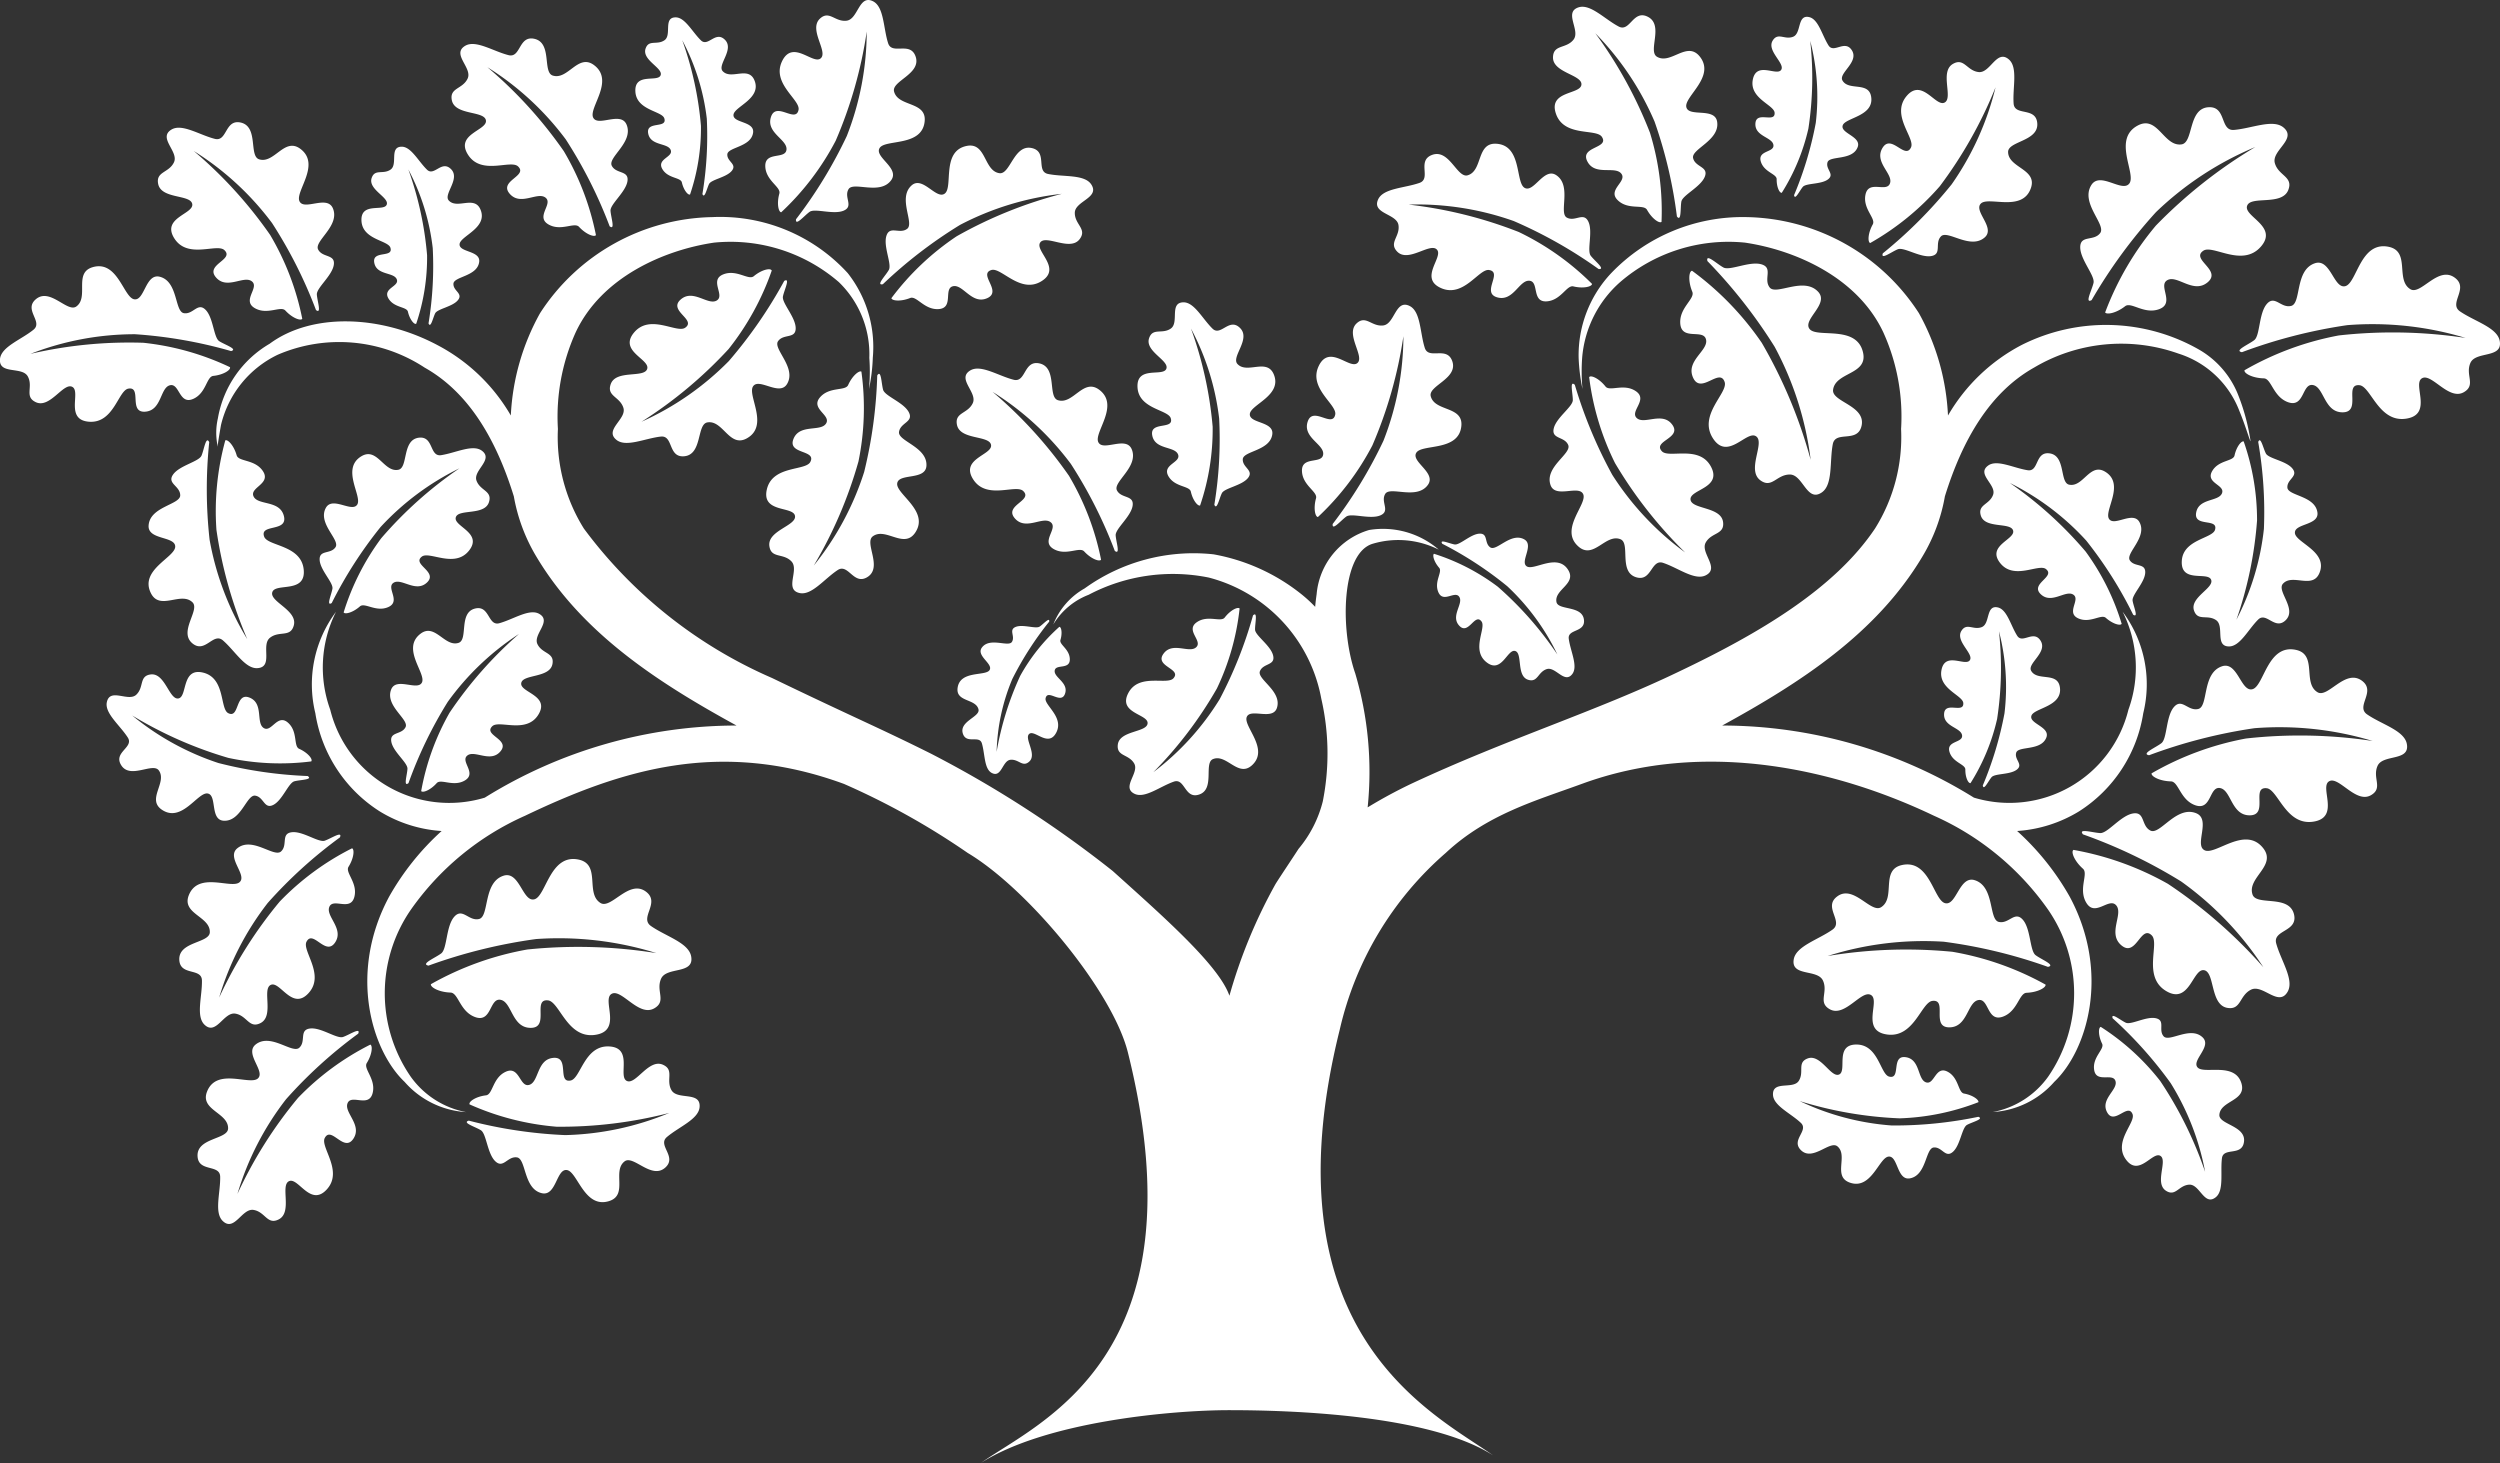 <svg id="Tree_Icon" data-name="Tree Icon" xmlns="http://www.w3.org/2000/svg" width="112.783" height="66" viewBox="0 0 112.783 66">
  <rect x="0" y="0" width="112.783" height="66" fill="#333333" stroke="none"/>
  <g id="Group_79" data-name="Group 79" transform="translate(4.812 19.739)">
    <path id="Path_84" data-name="Path 84" d="M42.511,91.31c-.03.139.361.362.886.379.355.012.417.858,1.113,1.107.752.268.637-.884,1.15-.779s.5,1.271,1.359,1.264.057-1.315.773-1.24c.523.055.867,1.733,2.122,1.557s.3-1.568.74-1.845,1.226,1.051,1.932.648c.568-.323.062-.781.309-1.337s1.5-.181,1.358-1c-.107-.624-1.147-.909-1.816-1.378-.539-.379.448-1.055-.233-1.555-.764-.56-1.566.818-2.046.515-.692-.437.034-1.738-.98-1.955-1.3-.278-1.47,1.653-2,1.791s-.668-1.3-1.394-1.063c-.928.3-.631,1.838-1.1,1.951s-.746-.526-1.121-.1-.316,1.448-.588,1.653-.947.477-.574.551a23.533,23.533,0,0,1,4.858-1.2,14.782,14.782,0,0,1,5.424.635,22.376,22.376,0,0,0-5.823-.163,13.689,13.689,0,0,0-4.343,1.561" transform="translate(-27.883 -66.65)" fill="#fff"/>
    <path id="Path_85" data-name="Path 85" d="M40.122,69c.071.091.414-.038.7-.358.192-.215.753.185,1.271-.121.558-.331-.222-.858.11-1.124s1.055.348,1.5-.194-.793-.719-.374-1.128c.306-.3,1.534.358,2.077-.519s-.825-1-.771-1.421,1.295-.221,1.41-.872c.092-.523-.457-.444-.676-.888s.665-1.031.081-1.368c-.446-.257-1.164.246-1.805.421-.517.14-.428-.828-1.094-.662-.747.187-.3,1.4-.741,1.547-.633.207-1.07-.924-1.732-.4-.85.669.271,1.778.08,2.184s-1.161-.258-1.39.32c-.291.739.823,1.35.648,1.7s-.717.194-.642.651.742.95.729,1.227-.194.84.047.645a19.128,19.128,0,0,1,1.77-3.664,12.031,12.031,0,0,1,3.214-3.064A18.175,18.175,0,0,0,41.4,65.469,11.126,11.126,0,0,0,40.122,69" transform="translate(-25.933 -53.051)" fill="#fff"/>
    <path id="Path_86" data-name="Path 86" d="M32.822,51.7c.059.1.415.012.735-.271.216-.191.726.274,1.276.032.594-.262-.117-.878.244-1.1s1.006.472,1.509-.014-.7-.809-.236-1.164c.339-.26,1.481.539,2.124-.266s-.7-1.094-.594-1.5,1.312-.064,1.5-.7c.154-.508-.4-.5-.565-.962s.784-.945.244-1.348c-.412-.308-1.185.1-1.843.2-.53.077-.325-.873-1.006-.788-.764.1-.468,1.358-.922,1.447-.653.129-.951-1.045-1.671-.607-.924.562.055,1.8-.182,2.177s-1.122-.394-1.418.151c-.378.7.655,1.439.438,1.77s-.735.106-.716.569.623,1.032.577,1.305-.293.811-.031.646a19.126,19.126,0,0,1,2.2-3.425A12.017,12.017,0,0,1,38.046,45.2a18.173,18.173,0,0,0-3.531,3.158A11.125,11.125,0,0,0,32.822,51.7" transform="translate(-22.131 -43.812)" fill="#fff"/>
    <path id="Path_87" data-name="Path 87" d="M19.824,71.106c.066-.095-.161-.383-.551-.557-.263-.118-.05-.774-.5-1.175-.484-.433-.751.47-1.105.233s.015-1.11-.635-1.368-.447.972-.963.7c-.377-.2-.12-1.571-1.119-1.824s-.708,1.088-1.125,1.162-.6-1.168-1.255-1.082c-.527.07-.286.57-.644.912s-1.184-.324-1.329.334c-.111.5.584,1.037.944,1.6.289.451-.662.657-.3,1.243.4.656,1.43-.135,1.7.241.387.541-.559,1.3.137,1.772.894.609,1.614-.793,2.059-.733s.1,1.185.723,1.229c.792.056,1.04-1.19,1.431-1.13s.4.626.814.417.683-.993.951-1.065.86-.068.6-.238a19.187,19.187,0,0,1-4.028-.587,12.034,12.034,0,0,1-3.888-2.144,18.176,18.176,0,0,0,4.334,1.912,11.13,11.13,0,0,0,3.749.159" transform="translate(-10.589 -56.507)" fill="#fff"/>
    <path id="Path_88" data-name="Path 88" d="M18.2,44.082c.112-.056.386.23.513.674.086.3.821.171,1.182.711.39.584-.617.733-.418,1.147s1.191.153,1.368.888-1.109.331-.891.925c.159.433,1.663.367,1.782,1.475s-1.271.592-1.414,1.026,1.159.819.967,1.508c-.154.553-.653.22-1.073.551s.166,1.316-.56,1.371c-.554.042-1.021-.783-1.564-1.252-.438-.378-.8.608-1.375.135-.642-.531.362-1.51,0-1.855-.521-.5-1.475.4-1.876-.416-.517-1.049,1.094-1.607,1.1-2.092s-1.253-.29-1.2-.96c.06-.856,1.432-.931,1.426-1.359s-.609-.523-.323-.934,1.167-.58,1.284-.856.2-.91.347-.607a20.669,20.669,0,0,0,.016,4.4,12.974,12.974,0,0,0,1.7,4.487A19.614,19.614,0,0,1,17.8,48.118a12.042,12.042,0,0,1,.4-4.036" transform="translate(-12.848 -43.955)" fill="#fff"/>
    <path id="Path_89" data-name="Path 89" d="M25.59,83.726c.116.045.087.44-.158.832-.165.265.423.724.264,1.354-.173.681-.957.033-1.131.458s.683.987.256,1.611-.988-.6-1.284-.043c-.216.408.841,1.481.1,2.311s-1.291-.547-1.709-.363.168,1.409-.472,1.727c-.514.257-.6-.338-1.128-.428s-.866,1.005-1.393.5c-.4-.384-.1-1.283-.117-2-.013-.579-.99-.189-1.021-.931-.035-.832,1.364-.742,1.377-1.242.021-.719-1.285-.826-.947-1.672.433-1.085,1.926-.263,2.289-.585s-.623-1.124-.093-1.537c.677-.529,1.651.44,1.965.149s-.019-.8.478-.865,1.212.478,1.495.38.812-.458.683-.149a20.679,20.679,0,0,0-3.257,2.957,12.981,12.981,0,0,0-2.192,4.27,19.621,19.621,0,0,1,2.732-4.331,12.012,12.012,0,0,1,3.266-2.405" transform="translate(-14.52 -65.195)" fill="#fff"/>
    <path id="Path_90" data-name="Path 90" d="M27.4,103.213c.116.046.087.441-.157.833-.165.265.423.724.264,1.354-.173.681-.957.033-1.131.458s.683.986.256,1.611-.988-.6-1.284-.043c-.216.408.841,1.481.1,2.311s-1.291-.547-1.709-.363.168,1.409-.473,1.728c-.514.257-.6-.338-1.127-.429s-.866,1.005-1.393.5c-.4-.384-.1-1.283-.117-2-.013-.579-.99-.189-1.021-.931-.035-.832,1.364-.742,1.378-1.242.02-.719-1.285-.826-.947-1.672.434-1.086,1.927-.263,2.289-.585s-.623-1.124-.093-1.538c.677-.528,1.651.44,1.965.149s-.019-.8.478-.865,1.212.478,1.495.381.812-.458.683-.149A20.731,20.731,0,0,0,23.6,105.68a12.985,12.985,0,0,0-2.192,4.27,19.609,19.609,0,0,1,2.732-4.331,12.027,12.027,0,0,1,3.266-2.406" transform="translate(-15.508 -75.828)" fill="#fff"/>
  </g>
  <g id="Group_81" data-name="Group 81" transform="translate(0 12.01)">
    <g id="Group_80" data-name="Group 80">
      <path id="Path_91" data-name="Path 91" d="M46.465,106.871c-.038-.119.287-.346.745-.4.309-.039.294-.785.882-1.06.637-.3.631.721,1.071.587s.333-1.153,1.086-1.217.158,1.147.779,1.021c.452-.091.616-1.588,1.729-1.537s.392,1.347.8,1.554.986-1.021,1.637-.727c.524.236.118.679.381,1.144s1.326.036,1.27.762c-.043.554-.929.889-1.476,1.355-.44.376.479.886-.075,1.38-.623.553-1.438-.587-1.833-.282-.57.439.173,1.518-.7,1.791-1.116.35-1.422-1.325-1.9-1.4s-.477,1.193-1.132,1.044c-.837-.189-.7-1.557-1.126-1.616s-.61.522-.973.177-.4-1.241-.651-1.4-.868-.339-.547-.435a20.71,20.71,0,0,0,4.35.653,12.99,12.99,0,0,0,4.695-1,19.658,19.658,0,0,1-5.083.622,12.025,12.025,0,0,1-3.93-1.009" transform="translate(-25.284 -69.067)" fill="#fff"/>
      <path id="Path_92" data-name="Path 92" d="M10.377,31.362c.035.12-.295.339-.754.387-.31.032-.313.778-.908,1.038-.643.281-.613-.736-1.056-.613s-.36,1.144-1.116,1.19-.13-1.15-.753-1.04c-.455.08-.654,1.572-1.766,1.493s-.359-1.355-.761-1.572-1.011,1-1.655.686c-.518-.249-.1-.682-.352-1.154S-.069,31.71,0,30.985c.056-.553.951-.866,1.509-1.318.45-.365-.457-.9.11-1.378.636-.538,1.423.622,1.826.327.581-.425-.135-1.522.74-1.773,1.124-.323,1.389,1.36,1.866,1.449s.507-1.181,1.158-1.016c.832.21.665,1.573,1.087,1.643s.623-.507.977-.153.365,1.251.616,1.415.86.36.536.448a20.673,20.673,0,0,0-4.333-.76,12.994,12.994,0,0,0-4.718.886,19.643,19.643,0,0,1,5.1-.5,12.042,12.042,0,0,1,3.9,1.1" transform="translate(0 -26.801)" fill="#fff"/>
    </g>
  </g>
  <g id="Group_82" data-name="Group 82" transform="translate(7.12 0.779)">
    <path id="Path_93" data-name="Path 93" d="M22.184,21.37c-.075.1-.448-.034-.761-.373-.211-.23-.811.214-1.375-.107-.61-.348.224-.932-.14-1.213s-1.133.4-1.621-.182.844-.792.383-1.226c-.336-.317-1.651.416-2.253-.522s.872-1.1.805-1.551-1.4-.214-1.539-.915c-.11-.564.485-.489.713-.973s-.738-1.1-.113-1.477c.477-.286,1.263.244,1.959.42.561.142.446-.9,1.169-.736.812.188.353,1.512.83,1.659.688.211,1.139-1.019,1.864-.468.931.707-.259,1.926-.045,2.362s1.25-.3,1.507.32c.329.792-.863,1.473-.667,1.854s.779.2.707.691-.784,1.04-.765,1.34.225.9-.039.7a20.679,20.679,0,0,0-1.983-3.926,12.981,12.981,0,0,0-3.532-3.25,19.619,19.619,0,0,1,3.447,3.787,12.032,12.032,0,0,1,1.45,3.788" transform="translate(-15.668 -7.765)" fill="#fff"/>
    <path id="Path_94" data-name="Path 94" d="M38.347,22.917c-.089.038-.287-.2-.366-.543-.052-.236-.625-.17-.879-.6-.274-.469.509-.537.375-.866s-.912-.173-1.015-.748.871-.2.73-.672c-.1-.342-1.266-.359-1.307-1.219s1.008-.4,1.138-.727-.857-.685-.677-1.207c.144-.42.514-.14.853-.376s-.068-1.023.495-1.032c.429-.007.751.651,1.149,1.038.321.312.648-.432,1.067-.041.471.439-.348,1.148-.085,1.431.379.407,1.156-.242,1.429.407.35.833-.918,1.19-.943,1.564s.952.282.885.8c-.085.657-1.147.653-1.162.983s.446.432.206.736-.927.393-1.03.6-.2.692-.3.453A15.949,15.949,0,0,0,39.1,19.5,10.04,10.04,0,0,0,38,15.955a15.174,15.174,0,0,1,.845,3.866,9.319,9.319,0,0,1-.493,3.1" transform="translate(-26.698 -9.088)" fill="#fff"/>
    <path id="Path_95" data-name="Path 95" d="M65.54,10.077c-.089.038-.287-.2-.365-.544-.053-.235-.625-.17-.879-.6-.274-.468.509-.537.374-.866s-.912-.173-1.015-.748.871-.2.73-.672c-.1-.342-1.266-.359-1.307-1.22s1.008-.4,1.138-.727-.856-.685-.677-1.207c.144-.42.513-.139.853-.375s-.068-1.023.495-1.032c.429-.007.751.651,1.149,1.038.321.312.648-.433,1.067-.041.471.439-.348,1.148-.085,1.431.379.407,1.156-.242,1.429.407.35.833-.918,1.189-.943,1.564s.952.282.885.8c-.085.657-1.147.653-1.163.983s.446.432.206.736-.927.393-1.03.6-.2.692-.3.452A15.95,15.95,0,0,0,66.3,6.655a10.02,10.02,0,0,0-1.109-3.54,15.159,15.159,0,0,1,.845,3.866,9.3,9.3,0,0,1-.493,3.1" transform="translate(-41.534 -2.082)" fill="#fff"/>
  </g>
  <g id="Group_84" data-name="Group 84" transform="translate(20.368)">
    <g id="Group_83" data-name="Group 83">
      <path id="Path_96" data-name="Path 96" d="M51.34,13.061c-.075.1-.448-.034-.761-.373-.211-.229-.811.214-1.375-.107-.61-.348.224-.932-.14-1.213s-1.133.4-1.621-.182.844-.792.383-1.226c-.335-.317-1.651.416-2.253-.522s.872-1.1.805-1.551-1.4-.214-1.539-.916c-.11-.564.485-.489.713-.973s-.738-1.1-.113-1.477c.477-.286,1.263.244,1.959.42.561.142.446-.9,1.169-.736.812.187.353,1.512.83,1.658.688.211,1.139-1.019,1.864-.468.931.707-.259,1.926-.045,2.362s1.25-.3,1.507.32c.329.792-.863,1.474-.667,1.854s.779.2.707.692-.784,1.04-.765,1.339.225.9-.039.7a20.667,20.667,0,0,0-1.983-3.926,12.986,12.986,0,0,0-3.532-3.251,19.636,19.636,0,0,1,3.447,3.787,12.032,12.032,0,0,1,1.45,3.788" transform="translate(-44.824 -2.453)" fill="#fff"/>
      <path id="Path_97" data-name="Path 97" d="M76.7,9.945c-.124-.011-.208-.4-.084-.843.084-.3-.609-.576-.634-1.225-.026-.7.909-.3.956-.759s-.933-.754-.7-1.473,1.118.3,1.244-.321c.092-.453-1.224-1.184-.745-2.19S78.132,3.3,78.481,3s-.558-1.3-.034-1.791c.421-.391.672.155,1.2.093S80.2.1,80.846.428c.494.254.458,1.2.676,1.886.175.552,1-.1,1.242.606.268.788-1.1,1.1-.972,1.579.183.7,1.466.431,1.38,1.338-.11,1.164-1.774.8-2.031,1.207s.914.9.523,1.449c-.5.7-1.708.044-1.927.411s.244.765-.214.965-1.3-.117-1.542.056-.65.668-.614.335a20.635,20.635,0,0,0,2.291-3.754,12.979,12.979,0,0,0,.9-4.715,19.62,19.62,0,0,1-1.4,4.925A12.034,12.034,0,0,1,76.7,9.945" transform="translate(-61.825 -0.368)" fill="#fff"/>
    </g>
  </g>
  <g id="Group_85" data-name="Group 85" transform="translate(27.503 6.568)">
    <path id="Path_98" data-name="Path 98" d="M87.9,21.707c.024.122.418.164.847-.007.29-.115.638.545,1.286.5.7-.049.2-.936.651-1.032s.849.848,1.539.539-.417-1.079.186-1.269c.44-.14,1.307,1.09,2.256.507s-.309-1.368-.053-1.746,1.356.416,1.783-.157c.343-.461-.225-.651-.221-1.185s1.143-.672.742-1.281c-.306-.464-1.243-.328-1.946-.471-.568-.115-.01-1.006-.734-1.169-.812-.183-.973,1.209-1.466,1.133-.711-.108-.584-1.411-1.476-1.229-1.145.233-.6,1.847-.983,2.146s-1-.812-1.5-.365c-.64.571.139,1.7-.2,1.958s-.786-.161-.936.316.255,1.277.109,1.538-.6.717-.269.645A20.719,20.719,0,0,1,91,18.4a12.985,12.985,0,0,1,4.589-1.4,19.652,19.652,0,0,0-4.746,1.916A12.019,12.019,0,0,0,87.9,21.707" transform="translate(-75.189 -14.824)" fill="#fff"/>
    <path id="Path_99" data-name="Path 99" d="M80.371,37.258c-.1-.07-.412.179-.6.6-.125.286-.836.063-1.265.551-.462.527.516.806.265,1.191s-1.2,0-1.471.7,1.055.472.762,1.032c-.214.409-1.7.147-1.958,1.229s1.183.753,1.267,1.2-1.255.661-1.155,1.368c.081.568.618.3.992.685s-.337,1.282.376,1.432c.544.114,1.113-.643,1.713-1.037.483-.318.717.707,1.345.313.7-.443-.162-1.543.242-1.837.58-.424,1.409.59,1.913-.168.648-.972-.875-1.735-.815-2.216s1.279-.124,1.319-.795c.051-.856-1.3-1.109-1.236-1.533s.672-.439.442-.884-1.081-.726-1.161-1.015-.083-.928-.264-.647a20.706,20.706,0,0,1-.59,4.356,12.979,12.979,0,0,1-2.274,4.223,19.613,19.613,0,0,0,2.018-4.7,12.008,12.008,0,0,0,.131-4.052" transform="translate(-69.01 -27.059)" fill="#fff"/>
    <path id="Path_100" data-name="Path 100" d="M67.83,27.152c-.061-.109-.448-.028-.8.266-.24.2-.774-.323-1.377-.082-.65.261.1.953-.3,1.182s-1.068-.547-1.629-.041.728.9.212,1.265c-.376.268-1.579-.637-2.3.209s.713,1.208.586,1.645-1.418.021-1.649.7c-.185.543.414.55.574,1.06s-.881.99-.313,1.447c.433.348,1.283-.069,2-.149.575-.065.319.955,1.057.888.829-.075.555-1.449,1.048-1.528.709-.115.989,1.164,1.782.717,1.018-.573.005-1.942.277-2.344s1.2.468,1.536-.112c.433-.74-.654-1.577-.408-1.926s.8-.088.794-.588-.634-1.137-.575-1.43.346-.865.058-.7a20.7,20.7,0,0,1-2.5,3.617,12.98,12.98,0,0,1-3.94,2.737,19.625,19.625,0,0,0,3.929-3.279,12.047,12.047,0,0,0,1.952-3.553" transform="translate(-60.527 -21.526)" fill="#fff"/>
  </g>
  <g id="Group_87" data-name="Group 87" transform="translate(93.841 4.835)">
    <g id="Group_86" data-name="Group 86">
      <path id="Path_101" data-name="Path 101" d="M207.642,20.263c.064.123.5.044.906-.273.274-.215.855.383,1.536.132.735-.272-.078-1.067.374-1.311s1.177.642,1.819.094-.786-1.025-.2-1.419c.428-.289,1.744.758,2.579-.166s-.762-1.37-.606-1.855,1.584.019,1.863-.729c.223-.6-.447-.627-.61-1.2s1.014-1.08.393-1.607c-.473-.4-1.435.04-2.235.107-.645.055-.328-1.076-1.155-1.023-.928.06-.663,1.6-1.216,1.676-.8.108-1.07-1.329-1.969-.853-1.154.61-.064,2.169-.379,2.611s-1.323-.558-1.719.078c-.506.814.684,1.781.4,2.164s-.893.075-.9.633.674,1.289.6,1.615-.413.956-.085.776a23.085,23.085,0,0,1,2.9-3.966,14.482,14.482,0,0,1,4.482-2.939,21.908,21.908,0,0,0-4.486,3.546,13.439,13.439,0,0,0-2.285,3.911" transform="translate(-206.518 -11.01)" fill="#fff"/>
      <path id="Path_102" data-name="Path 102" d="M222.56,30.417c-.029.136.357.352.872.364.349.009.417.839,1.1,1.078.741.256.618-.874,1.122-.775s.5,1.244,1.345,1.229.045-1.291.748-1.223c.513.05.866,1.693,2.1,1.51s.282-1.542.712-1.817,1.211,1.021,1.9.62c.555-.323.054-.768.292-1.316s1.469-.19,1.324-.991c-.11-.611-1.134-.882-1.794-1.337-.533-.368.431-1.04-.241-1.524-.754-.543-1.53.816-2,.522-.683-.423.018-1.707-.978-1.911-1.28-.262-1.429,1.635-1.952,1.775s-.667-1.271-1.377-1.031c-.909.307-.6,1.809-1.068,1.923s-.737-.51-1.1-.085-.3,1.424-.563,1.628-.926.476-.558.545a23.089,23.089,0,0,1,4.758-1.221,14.489,14.489,0,0,1,5.329.577,21.934,21.934,0,0,0-5.718-.112,13.447,13.447,0,0,0-4.25,1.569" transform="translate(-215.145 -18.547)" fill="#fff"/>
    </g>
  </g>
  <g id="Group_88" data-name="Group 88" transform="translate(9.769 0.303)">
    <path id="Path_103" data-name="Path 103" d="M219.409,44.14c-.1-.043-.329.229-.416.632-.058.273-.721.2-1.01.707-.311.545.6.616.443,1s-1.052.21-1.165.876,1.009.226.852.769c-.115.4-1.46.43-1.5,1.424s1.17.45,1.323.828-.981.8-.768,1.4c.172.483.6.155.992.424s-.068,1.183.583,1.187c.5,0,.861-.761,1.316-1.212.368-.364.754.493,1.234.035.539-.513-.415-1.324-.115-1.653.433-.475,1.339.267,1.647-.487.395-.966-1.075-1.364-1.108-1.8s1.1-.337,1.015-.93c-.107-.76-1.334-.742-1.355-1.123s.51-.5.23-.853-1.076-.445-1.2-.683-.237-.8-.346-.519a18.463,18.463,0,0,1,.257,3.921,11.58,11.58,0,0,1-1.241,4.1,17.561,17.561,0,0,0,.932-4.478,10.75,10.75,0,0,0-.605-3.573" transform="translate(-127.955 -24.527)" fill="#fff"/>
    <path id="Path_104" data-name="Path 104" d="M208.2,101.742c-.107.03-.118.383.063.754.123.25-.443.6-.359,1.179.091.62.848.117.964.512s-.7.813-.377,1.408.934-.444,1.145.08c.154.383-.884,1.239-.3,2.045s1.2-.368,1.552-.164-.279,1.236.26,1.579c.434.275.565-.245,1.042-.277s.676.973,1.191.575c.394-.3.209-1.13.289-1.766.064-.513.9-.076.993-.733.109-.736-1.143-.786-1.109-1.231.048-.641,1.218-.615,1-1.4-.284-1-1.687-.413-1.98-.731s.658-.942.225-1.358c-.553-.532-1.508.238-1.76-.05s.091-.711-.344-.813-1.121.313-1.364.2-.679-.482-.593-.2a18.5,18.5,0,0,1,2.62,2.928,11.6,11.6,0,0,1,1.553,4,17.57,17.57,0,0,0-2.027-4.1,10.756,10.756,0,0,0-2.68-2.439" transform="translate(-123.2 -55.717)" fill="#fff"/>
    <path id="Path_105" data-name="Path 105" d="M185.293,106.686c.039-.1-.24-.321-.646-.393-.274-.048-.228-.713-.741-.985-.555-.292-.594.617-.981.477s-.246-1.044-.916-1.134-.191,1.015-.74.877c-.4-.1-.48-1.444-1.475-1.447s-.409,1.184-.782,1.351-.835-.953-1.429-.72c-.478.188-.135.6-.39,1.005s-1.185-.028-1.166.623c.013.5.79.834,1.256,1.274.377.355-.466.77.007,1.234.531.521,1.308-.46,1.648-.17.489.416-.22,1.346.543,1.628.98.362,1.327-1.12,1.758-1.169s.374,1.086.964.982c.756-.133.7-1.358,1.077-1.393s.521.493.86.2.408-1.091.641-1.22.79-.265.508-.364a18.508,18.508,0,0,1-3.91.391,11.6,11.6,0,0,1-4.145-1.1,17.579,17.579,0,0,0,4.509.778,10.725,10.725,0,0,0,3.55-.728" transform="translate(-105.811 -57.262)" fill="#fff"/>
    <path id="Path_106" data-name="Path 106" d="M189.434,91.616c.03.134-.348.352-.855.372-.343.013-.4.832-1.069,1.076-.726.264-.622-.851-1.116-.746s-.475,1.232-1.307,1.229-.063-1.271-.755-1.194c-.5.056-.828,1.681-2.043,1.517s-.3-1.513-.726-1.779-1.179,1.024-1.864.639c-.551-.31-.064-.756-.307-1.291s-1.45-.167-1.319-.957c.1-.6,1.1-.885,1.748-1.343.519-.369-.439-1.017.216-1.5.735-.546,1.519.782,1.981.486.668-.426-.042-1.681.936-1.9,1.256-.277,1.431,1.59,1.948,1.72s.639-1.261,1.342-1.035c.9.289.62,1.774,1.079,1.88s.718-.513,1.083-.1.314,1.4.578,1.6.919.455.558.529a22.725,22.725,0,0,0-4.7-1.135,14.3,14.3,0,0,0-5.241.645,21.608,21.608,0,0,1,5.63-.191,13.255,13.255,0,0,1,4.208,1.484" transform="translate(-106.921 -47.503)" fill="#fff"/>
    <path id="Path_107" data-name="Path 107" d="M115.76,39.552c-.1.043-.329-.224-.418-.623-.06-.27-.717-.195-1.008-.691-.314-.537.584-.616.429-.992s-1.044-.2-1.163-.857,1-.234.836-.771c-.117-.392-1.451-.412-1.5-1.4s1.156-.457,1.3-.833-.981-.785-.776-1.383c.165-.482.589-.16.978-.431s-.079-1.172.567-1.183c.493-.009.861.746,1.317,1.189.368.357.742-.5,1.223-.047.539.5-.4,1.316-.1,1.64.435.467,1.325-.278,1.638.467.4.955-1.052,1.363-1.08,1.792s1.091.323,1.014.912c-.1.753-1.315.748-1.332,1.127s.511.495.236.843-1.062.452-1.18.689-.227.793-.339.518a18.256,18.256,0,0,0,.217-3.89,11.486,11.486,0,0,0-1.271-4.057A17.388,17.388,0,0,1,116.326,36a10.672,10.672,0,0,1-.565,3.548" transform="translate(-71.388 -17.052)" fill="#fff"/>
    <path id="Path_108" data-name="Path 108" d="M101.494,45.289c-.075.1-.448-.034-.761-.373-.211-.23-.811.214-1.375-.108-.61-.347.223-.931-.14-1.212s-1.133.4-1.622-.182.844-.792.383-1.226c-.335-.317-1.651.416-2.253-.522s.872-1.1.805-1.551-1.4-.214-1.539-.915c-.11-.564.486-.489.713-.973s-.737-1.1-.113-1.477c.477-.286,1.263.244,1.959.42.561.142.446-.9,1.17-.736.812.188.352,1.513.83,1.659.688.211,1.139-1.019,1.864-.468.932.707-.259,1.926-.045,2.362s1.25-.3,1.507.32c.329.792-.863,1.474-.667,1.854s.779.2.707.691-.784,1.04-.765,1.339.225.9-.039.7a20.632,20.632,0,0,0-1.983-3.926,13,13,0,0,0-3.532-3.25,19.657,19.657,0,0,1,3.447,3.787,12.029,12.029,0,0,1,1.449,3.789" transform="translate(-61.59 -20.341)" fill="#fff"/>
    <path id="Path_109" data-name="Path 109" d="M129.979,40.2c-.125-.011-.208-.4-.084-.844.084-.3-.61-.575-.634-1.225-.026-.7.909-.3.957-.758s-.934-.754-.7-1.473,1.118.3,1.243-.321c.092-.453-1.224-1.184-.745-2.19s1.393.162,1.743-.133-.558-1.3-.034-1.791c.421-.391.672.155,1.2.093s.548-1.208,1.2-.875c.494.254.458,1.2.676,1.886.175.552,1-.1,1.242.606.268.788-1.1,1.1-.972,1.579.183.7,1.466.431,1.38,1.338-.11,1.164-1.774.8-2.031,1.207s.914.9.523,1.449c-.5.7-1.708.044-1.927.411s.244.765-.214.965-1.3-.117-1.542.056-.65.668-.614.335a20.628,20.628,0,0,0,2.291-3.755,12.978,12.978,0,0,0,.9-4.715,19.619,19.619,0,0,1-1.4,4.925,12.047,12.047,0,0,1-2.455,3.229" transform="translate(-80.294 -17.179)" fill="#fff"/>
    <path id="Path_110" data-name="Path 110" d="M142.337,54.252c-.085.05-.013.358.229.635.163.188-.241.623-.037,1.1.221.513.757-.095.948.218s-.414.862,0,1.3.7-.6,1-.195c.221.294-.475,1.271.214,1.83s.947-.593,1.3-.5.046,1.129.589,1.3c.437.137.43-.341.832-.479s.808.682,1.16.22c.269-.353-.082-1.021-.159-1.588-.064-.457.754-.273.685-.861-.077-.658-1.166-.412-1.24-.8-.106-.563.907-.811.536-1.434-.478-.8-1.548.035-1.874-.173s.349-.962-.119-1.221c-.6-.33-1.244.553-1.527.364s-.086-.633-.484-.62-.893.528-1.129.487-.7-.258-.555-.031a16.5,16.5,0,0,1,2.933,1.916A10.343,10.343,0,0,1,147.9,58.8a15.658,15.658,0,0,0-2.693-3.062,9.586,9.586,0,0,0-2.871-1.481" transform="translate(-87.41 -29.576)" fill="#fff"/>
    <path id="Path_111" data-name="Path 111" d="M213.339,70.432c-.029.136.358.352.873.365.349.008.417.839,1.1,1.077.741.257.618-.873,1.122-.775s.5,1.244,1.345,1.229.045-1.291.748-1.223c.513.049.866,1.693,2.1,1.51s.282-1.542.712-1.817,1.211,1.021,1.9.62c.555-.323.054-.768.292-1.316s1.469-.19,1.324-.991c-.11-.611-1.134-.881-1.794-1.337-.533-.368.431-1.039-.241-1.524-.755-.544-1.53.816-2,.522-.684-.422.018-1.706-.979-1.91-1.279-.262-1.428,1.635-1.951,1.776s-.667-1.272-1.377-1.032c-.909.307-.6,1.81-1.068,1.924s-.737-.51-1.1-.085-.3,1.424-.563,1.628-.926.476-.558.545a23.152,23.152,0,0,1,4.758-1.221,14.5,14.5,0,0,1,5.329.577,21.946,21.946,0,0,0-5.718-.111,13.432,13.432,0,0,0-4.249,1.568" transform="translate(-126.043 -35.849)" fill="#fff"/>
    <path id="Path_112" data-name="Path 112" d="M205.8,82.713c-.11.085.048.5.434.841.261.23-.221.91.15,1.533.4.673,1.036-.271,1.358.129s-.417,1.275.24,1.806.864-.96,1.36-.456c.361.368-.427,1.854.634,2.5s1.207-1,1.713-.934.271,1.561,1.057,1.7c.632.109.535-.554,1.07-.82s1.247.8,1.652.093c.309-.539-.3-1.4-.514-2.177-.171-.624,1-.518.8-1.323-.228-.9-1.7-.359-1.87-.889-.252-.763,1.111-1.294.479-2.092-.811-1.023-2.145.333-2.636.1s.307-1.4-.391-1.675c-.893-.35-1.627,1-2.055.786s-.236-.865-.788-.773-1.144.9-1.479.885-1.015-.231-.778.058a23.128,23.128,0,0,1,4.429,2.125,14.486,14.486,0,0,1,3.709,3.869,21.943,21.943,0,0,0-4.306-3.762,13.432,13.432,0,0,0-4.263-1.532" transform="translate(-122.035 -44.667)" fill="#fff"/>
    <path id="Path_113" data-name="Path 113" d="M155.648,37.77c.082-.094.444.066.731.428.194.244.825-.154,1.364.208.583.391-.291.912.051,1.219s1.159-.312,1.6.3-.9.728-.471,1.194c.312.34,1.678-.294,2.209.686s-.95,1.032-.917,1.488,1.384.316,1.469,1.025c.069.571-.52.452-.782.918s.655,1.153,0,1.481c-.5.25-1.242-.336-1.923-.562-.549-.183-.511.868-1.22.648-.8-.247-.241-1.534-.707-1.715-.671-.261-1.211.933-1.893.33-.877-.773.4-1.9.218-2.352s-1.269.208-1.48-.43c-.27-.814.969-1.406.8-1.8s-.762-.252-.653-.741.857-.98.861-1.28-.159-.918.09-.693a20.632,20.632,0,0,0,1.69,4.061,12.97,12.97,0,0,0,3.285,3.5,19.634,19.634,0,0,1-3.161-4.029,12.026,12.026,0,0,1-1.168-3.885" transform="translate(-93.719 -21.065)" fill="#fff"/>
    <path id="Path_114" data-name="Path 114" d="M167.341,26.574c-.136.029-.178.469.019.945.133.323-.6.72-.542,1.443.065.781,1.049.213,1.162.714s-.936.96-.581,1.726,1.2-.48,1.421.191c.162.49-1.2,1.475-.536,2.527s1.524-.363,1.95-.082-.445,1.52.2,1.99c.52.377.725-.261,1.323-.264s.767,1.268,1.441.811c.515-.347.349-1.393.5-2.18.121-.636,1.125-.025,1.3-.836.193-.91-1.364-1.071-1.286-1.622.11-.8,1.569-.672,1.353-1.667-.276-1.276-2.073-.647-2.412-1.069s.894-1.124.388-1.677c-.648-.707-1.9.178-2.191-.2s.169-.88-.366-1.041-1.423.3-1.718.142-.809-.654-.724-.29A23.08,23.08,0,0,1,171.074,30,14.5,14.5,0,0,1,172.7,35.1a21.935,21.935,0,0,0-2.205-5.276,13.443,13.443,0,0,0-3.15-3.255" transform="translate(-100.784 -14.66)" fill="#fff"/>
    <path id="Path_115" data-name="Path 115" d="M146.411,20.953c-.007.125-.392.221-.841.113-.3-.075-.556.628-1.2.674-.7.05-.331-.9-.79-.93s-.723.958-1.449.749.262-1.128-.362-1.232c-.455-.077-1.143,1.263-2.164.817s.115-1.4-.191-1.737-1.286.6-1.789.093c-.4-.408.133-.677.054-1.2s-1.226-.507-.914-1.166c.238-.5,1.186-.5,1.863-.738.546-.193-.13-1,.564-1.261.779-.294,1.132,1.062,1.611.918.689-.206.382-1.479,1.291-1.423,1.167.071.854,1.746,1.274,1.989s.872-.944,1.43-.57c.714.476.1,1.705.475,1.912s.756-.27.972.182-.074,1.3.107,1.539.689.627.356.6a20.67,20.67,0,0,0-3.829-2.165,12.989,12.989,0,0,0-4.743-.742,19.63,19.63,0,0,1,4.969,1.236,12.047,12.047,0,0,1,3.31,2.346" transform="translate(-84.358 -8.448)" fill="#fff"/>
    <path id="Path_116" data-name="Path 116" d="M175.307,9.976c-.1.016-.233-.257-.228-.614,0-.242-.568-.312-.714-.792-.157-.52.621-.4.567-.754s-.846-.381-.812-.965.895,0,.867-.483c-.019-.356-1.147-.646-.985-1.492s1.074-.152,1.277-.441-.673-.866-.375-1.332c.238-.375.532-.015.917-.166s.173-1.01.722-.887c.42.093.578.808.875,1.278.239.378.731-.269,1.047.21.354.537-.607,1.035-.418,1.371.273.485,1.181.035,1.294.73.145.892-1.171.942-1.283,1.3s.86.5.674.981c-.237.619-1.268.366-1.36.684s.333.524.028.763-.993.166-1.142.344-.355.626-.394.371a15.971,15.971,0,0,0,.979-3.256,10.042,10.042,0,0,0-.249-3.7,15.188,15.188,0,0,1-.084,3.956,9.31,9.31,0,0,1-1.2,2.895" transform="translate(-104.697 -1.582)" fill="#fff"/>
    <path id="Path_117" data-name="Path 117" d="M159.08,10.741c-.1.08-.427-.138-.653-.541-.151-.273-.838.019-1.311-.426-.512-.48.435-.853.147-1.212s-1.194.12-1.533-.556,1.006-.573.659-1.1c-.252-.387-1.7.018-2.069-1.035s1.1-.864,1.146-1.319-1.314-.537-1.282-1.25c.025-.574.586-.361.922-.778s-.46-1.244.235-1.463c.531-.166,1.171.533,1.807.867.512.269.645-.774,1.309-.442.745.372-.011,1.552.419,1.806.62.367,1.346-.724,1.922-.019.74.906-.7,1.812-.6,2.286s1.286,0,1.39.663c.135.847-1.185,1.231-1.083,1.646s.712.373.526.837-1.006.828-1.057,1.123.007.932-.2.67a20.621,20.621,0,0,0-1.008-4.281,12.985,12.985,0,0,0-2.674-3.987,19.608,19.608,0,0,1,2.466,4.488,12.014,12.014,0,0,1,.522,4.022" transform="translate(-93.892 -1.034)" fill="#fff"/>
    <path id="Path_118" data-name="Path 118" d="M185.4,14.408c-.118-.04-.109-.437.115-.84.152-.272-.458-.7-.329-1.339.138-.688.954-.08,1.106-.514s-.731-.951-.336-1.6,1.017.552,1.284-.021c.2-.418-.913-1.438-.212-2.3s1.317.483,1.725.278-.237-1.4.386-1.749c.5-.282.618.308,1.148.372s.815-1.046,1.367-.571c.421.363.164,1.275.216,1.992.041.577,1,.14,1.066.88.076.829-1.326.809-1.315,1.308.015.719,1.325.762,1.029,1.623-.379,1.106-1.911.358-2.257.7s.677,1.092.169,1.531c-.649.562-1.671-.357-1.969-.051s.059.8-.435.888-1.234-.418-1.513-.306-.787.5-.675.183a20.679,20.679,0,0,0,3.107-3.115,12.989,12.989,0,0,0,1.978-4.374,19.642,19.642,0,0,1-2.514,4.461,12.045,12.045,0,0,1-3.143,2.565" transform="translate(-110.798 -3.747)" fill="#fff"/>
    <path id="Path_119" data-name="Path 119" d="M99.662,62.235c.087.01.139.282.045.592-.064.209.417.413.423.868.007.491-.641.2-.682.515s.641.543.465,1.043-.777-.228-.875.2c-.072.315.837.849.484,1.545s-.972-.136-1.221.065.369.923-.005,1.254c-.3.267-.467-.119-.84-.085s-.4.836-.851.592c-.343-.186-.3-.849-.442-1.331-.114-.389-.7.051-.859-.444-.174-.557.787-.75.706-1.09-.117-.49-1.019-.326-.944-.959.1-.813,1.255-.527,1.441-.811s-.625-.647-.342-1.022c.361-.48,1.2,0,1.355-.256s-.159-.539.166-.672.906.1,1.08-.014.466-.457.434-.225a14.529,14.529,0,0,0-1.665,2.59,9.092,9.092,0,0,0-.707,3.284,13.728,13.728,0,0,1,1.061-3.423,8.447,8.447,0,0,1,1.771-2.219" transform="translate(-61.636 -34.259)" fill="#fff"/>
    <path id="Path_120" data-name="Path 120" d="M116.468,60.757c-.077-.086-.411.068-.671.407-.176.229-.766-.131-1.26.212-.533.37.283.84-.029,1.13s-1.078-.272-1.48.3.843.662.454,1.1c-.284.32-1.558-.248-2.036.667s.9.942.871,1.364-1.276.313-1.345.971c-.055.529.488.411.738.838s-.59,1.077.017,1.371c.463.225,1.145-.329,1.773-.548.506-.178.485.8,1.139.582.732-.239.2-1.423.629-1.6.617-.251,1.134.846,1.758.279.8-.73-.4-1.756-.237-2.175s1.178.175,1.364-.418c.238-.758-.918-1.289-.767-1.655s.7-.244.595-.7-.809-.9-.816-1.173.133-.852-.093-.64a19.163,19.163,0,0,1-1.506,3.784,12.036,12.036,0,0,1-2.99,3.289,18.247,18.247,0,0,0,2.867-3.776,11.136,11.136,0,0,0,1.025-3.613" transform="translate(-70.314 -33.609)" fill="#fff"/>
    <path id="Path_121" data-name="Path 121" d="M102.729,49.618a6.111,6.111,0,0,0,2.791-.884,6.416,6.416,0,0,0,2.9-4.43,5.459,5.459,0,0,0-.931-4.578,5.591,5.591,0,0,1,.262,4.419,5.529,5.529,0,0,1-6.97,3.968,21.551,21.551,0,0,0-11.356-3.253c3.528-1.932,6.95-4.144,9.018-7.6a7.911,7.911,0,0,0,1.028-2.739c.791-2.55,2.025-4.685,4.022-5.808a7.7,7.7,0,0,1,6.513-.633,4.342,4.342,0,0,1,2.755,2.6c.281.682.469,1.353.5,1.351a9.384,9.384,0,0,0-.589-2.159,4.094,4.094,0,0,0-1.737-1.972,8.463,8.463,0,0,0-8.016-.2,8.254,8.254,0,0,0-3.308,3.175A10.516,10.516,0,0,0,98.3,26.258a9.454,9.454,0,0,0-7.781-4.335,8.215,8.215,0,0,0-6.1,2.527,5.4,5.4,0,0,0-1.471,3.816,8.387,8.387,0,0,0,.174,1.413,8.569,8.569,0,0,1-.015-1.406,5.1,5.1,0,0,1,1.716-3.42,7.482,7.482,0,0,1,5.631-1.778c2.218.329,5.065,1.538,6.241,4.051a9.193,9.193,0,0,1,.8,4.355,7.771,7.771,0,0,1-1.176,4.492C94.5,38.688,91.1,40.7,87.473,42.427c-3.7,1.785-7.738,3.032-12.067,5.056a21.878,21.878,0,0,0-1.976,1.069,15.651,15.651,0,0,0-.56-6.044c-.692-2-.628-5.445.8-5.852a4.057,4.057,0,0,1,2.969.27,3.847,3.847,0,0,0-3.143-.887,3.32,3.32,0,0,0-2.368,2.9c-.026.186-.05.375-.065.567a6.22,6.22,0,0,0-.638-.584,8.843,8.843,0,0,0-3.952-1.786,8.4,8.4,0,0,0-5.81,1.538A3.212,3.212,0,0,0,59.248,40.3a3.21,3.21,0,0,1,1.594-1.338,8.157,8.157,0,0,1,5.423-.777,6.94,6.94,0,0,1,5.075,5.47,11.058,11.058,0,0,1,.066,4.628,5.366,5.366,0,0,1-1.094,2.141c-.207.324-.822,1.242-1.032,1.576a23.36,23.36,0,0,0-2.086,5.05c-.465-1.361-2.989-3.579-5.264-5.627a50.138,50.138,0,0,0-8.194-5.291c-2.327-1.163-3.471-1.628-7.169-3.413a20.943,20.943,0,0,1-8.494-6.743A7.786,7.786,0,0,1,36.9,31.481a9.255,9.255,0,0,1,.8-4.355c1.175-2.514,4.021-3.722,6.241-4.051a7.478,7.478,0,0,1,5.63,1.778,4.523,4.523,0,0,1,1.378,3.42,8.526,8.526,0,0,1-.015,1.406,8.144,8.144,0,0,0,.172-1.413,5.386,5.386,0,0,0-1.131-3.816,7.792,7.792,0,0,0-6.1-2.527,9.461,9.461,0,0,0-7.781,4.335,10.506,10.506,0,0,0-1.318,4.615,8.255,8.255,0,0,0-3.31-3.175c-2.616-1.389-5.7-1.446-7.571-.061A4.85,4.85,0,0,0,21.561,31a2.913,2.913,0,0,0-.028,1.17c.028.167-.038.295.167-.864a4.734,4.734,0,0,1,2.563-3.175,7.013,7.013,0,0,1,6.628.584c2,1.124,3.232,3.259,4.021,5.808A7.984,7.984,0,0,0,35.94,37.26c2.071,3.458,5.49,5.669,9.018,7.6A21.539,21.539,0,0,0,33.6,48.114a5.53,5.53,0,0,1-6.971-3.968,5.59,5.59,0,0,1,.262-4.419,5.471,5.471,0,0,0-.934,4.578,6.425,6.425,0,0,0,2.908,4.43,6.1,6.1,0,0,0,2.789.884,11.814,11.814,0,0,0-2.373,2.97c-1.849,3.455-.772,6.945.7,8.344A4.012,4.012,0,0,0,32.759,62.3a3.979,3.979,0,0,1-2.5-1.6,6.631,6.631,0,0,1,.017-7.546,12.484,12.484,0,0,1,5.14-4.223c4.347-2.078,8.8-3.485,14.39-1.437a33.461,33.461,0,0,1,5.583,3.115c2.712,1.617,6.534,6.229,7.225,9,3.43,13.76-4.039,16.673-6.628,18.517,2.9-1.853,8.536-2.38,11.21-2.38s9,.185,11.893,2.039c-2.59-1.846-10.346-5.439-6.919-19.2a14.979,14.979,0,0,1,4.784-7.979c1.875-1.749,4.076-2.358,6.142-3.115,5.595-2.048,11.534-.641,15.878,1.437a12.482,12.482,0,0,1,5.142,4.223,6.636,6.636,0,0,1,.017,7.546,3.981,3.981,0,0,1-2.5,1.6,4.012,4.012,0,0,0,2.774-1.363c1.472-1.4,2.549-4.889.7-8.344a11.8,11.8,0,0,0-2.375-2.97" transform="translate(-21.5 -12.432)" fill="#fff"/>
    <path id="Path_122" data-name="Path 122" d="M202.984,53.066c-.059.1-.4.009-.715-.268-.209-.187-.707.262-1.241.024-.576-.258.119-.854-.231-1.074s-.981.453-1.468-.021.687-.783.236-1.132c-.329-.254-1.443.517-2.064-.271s.685-1.06.586-1.459-1.276-.07-1.459-.686c-.147-.5.393-.481.555-.934s-.757-.923-.23-1.313c.4-.3,1.152.108,1.792.206.515.078.321-.849.984-.761.743.1.447,1.324.887,1.413.635.129.932-1.012,1.629-.581.9.552-.064,1.748.166,2.12s1.093-.378,1.377.155c.364.681-.645,1.4-.436,1.719s.715.107.694.557-.612,1-.569,1.267.28.79.025.629a18.541,18.541,0,0,0-2.117-3.344,11.69,11.69,0,0,0-3.447-2.6,17.666,17.666,0,0,1,3.418,3.092,10.85,10.85,0,0,1,1.629,3.267" transform="translate(-117.037 -25.227)" fill="#fff"/>
    <path id="Path_123" data-name="Path 123" d="M194.039,68.591c-.095.015-.233-.258-.228-.614,0-.241-.568-.311-.714-.791-.157-.52.621-.4.566-.755s-.845-.381-.811-.965.894.005.867-.483c-.019-.356-1.147-.645-.985-1.492s1.074-.152,1.277-.441-.673-.866-.375-1.332c.238-.375.532-.015.917-.166s.173-1.01.722-.887c.419.093.578.808.875,1.278.239.378.731-.269,1.047.21.355.537-.608,1.035-.417,1.371.273.484,1.181.035,1.294.73.145.891-1.171.942-1.283,1.3s.861.5.674.981c-.237.619-1.268.367-1.36.684s.333.524.029.763-.994.166-1.142.344-.355.626-.394.371a15.958,15.958,0,0,0,.979-3.256,10.022,10.022,0,0,0-.249-3.7,15.19,15.19,0,0,1-.084,3.957,9.3,9.3,0,0,1-1.2,2.895" transform="translate(-114.917 -33.565)" fill="#fff"/>
  </g>
</svg>
